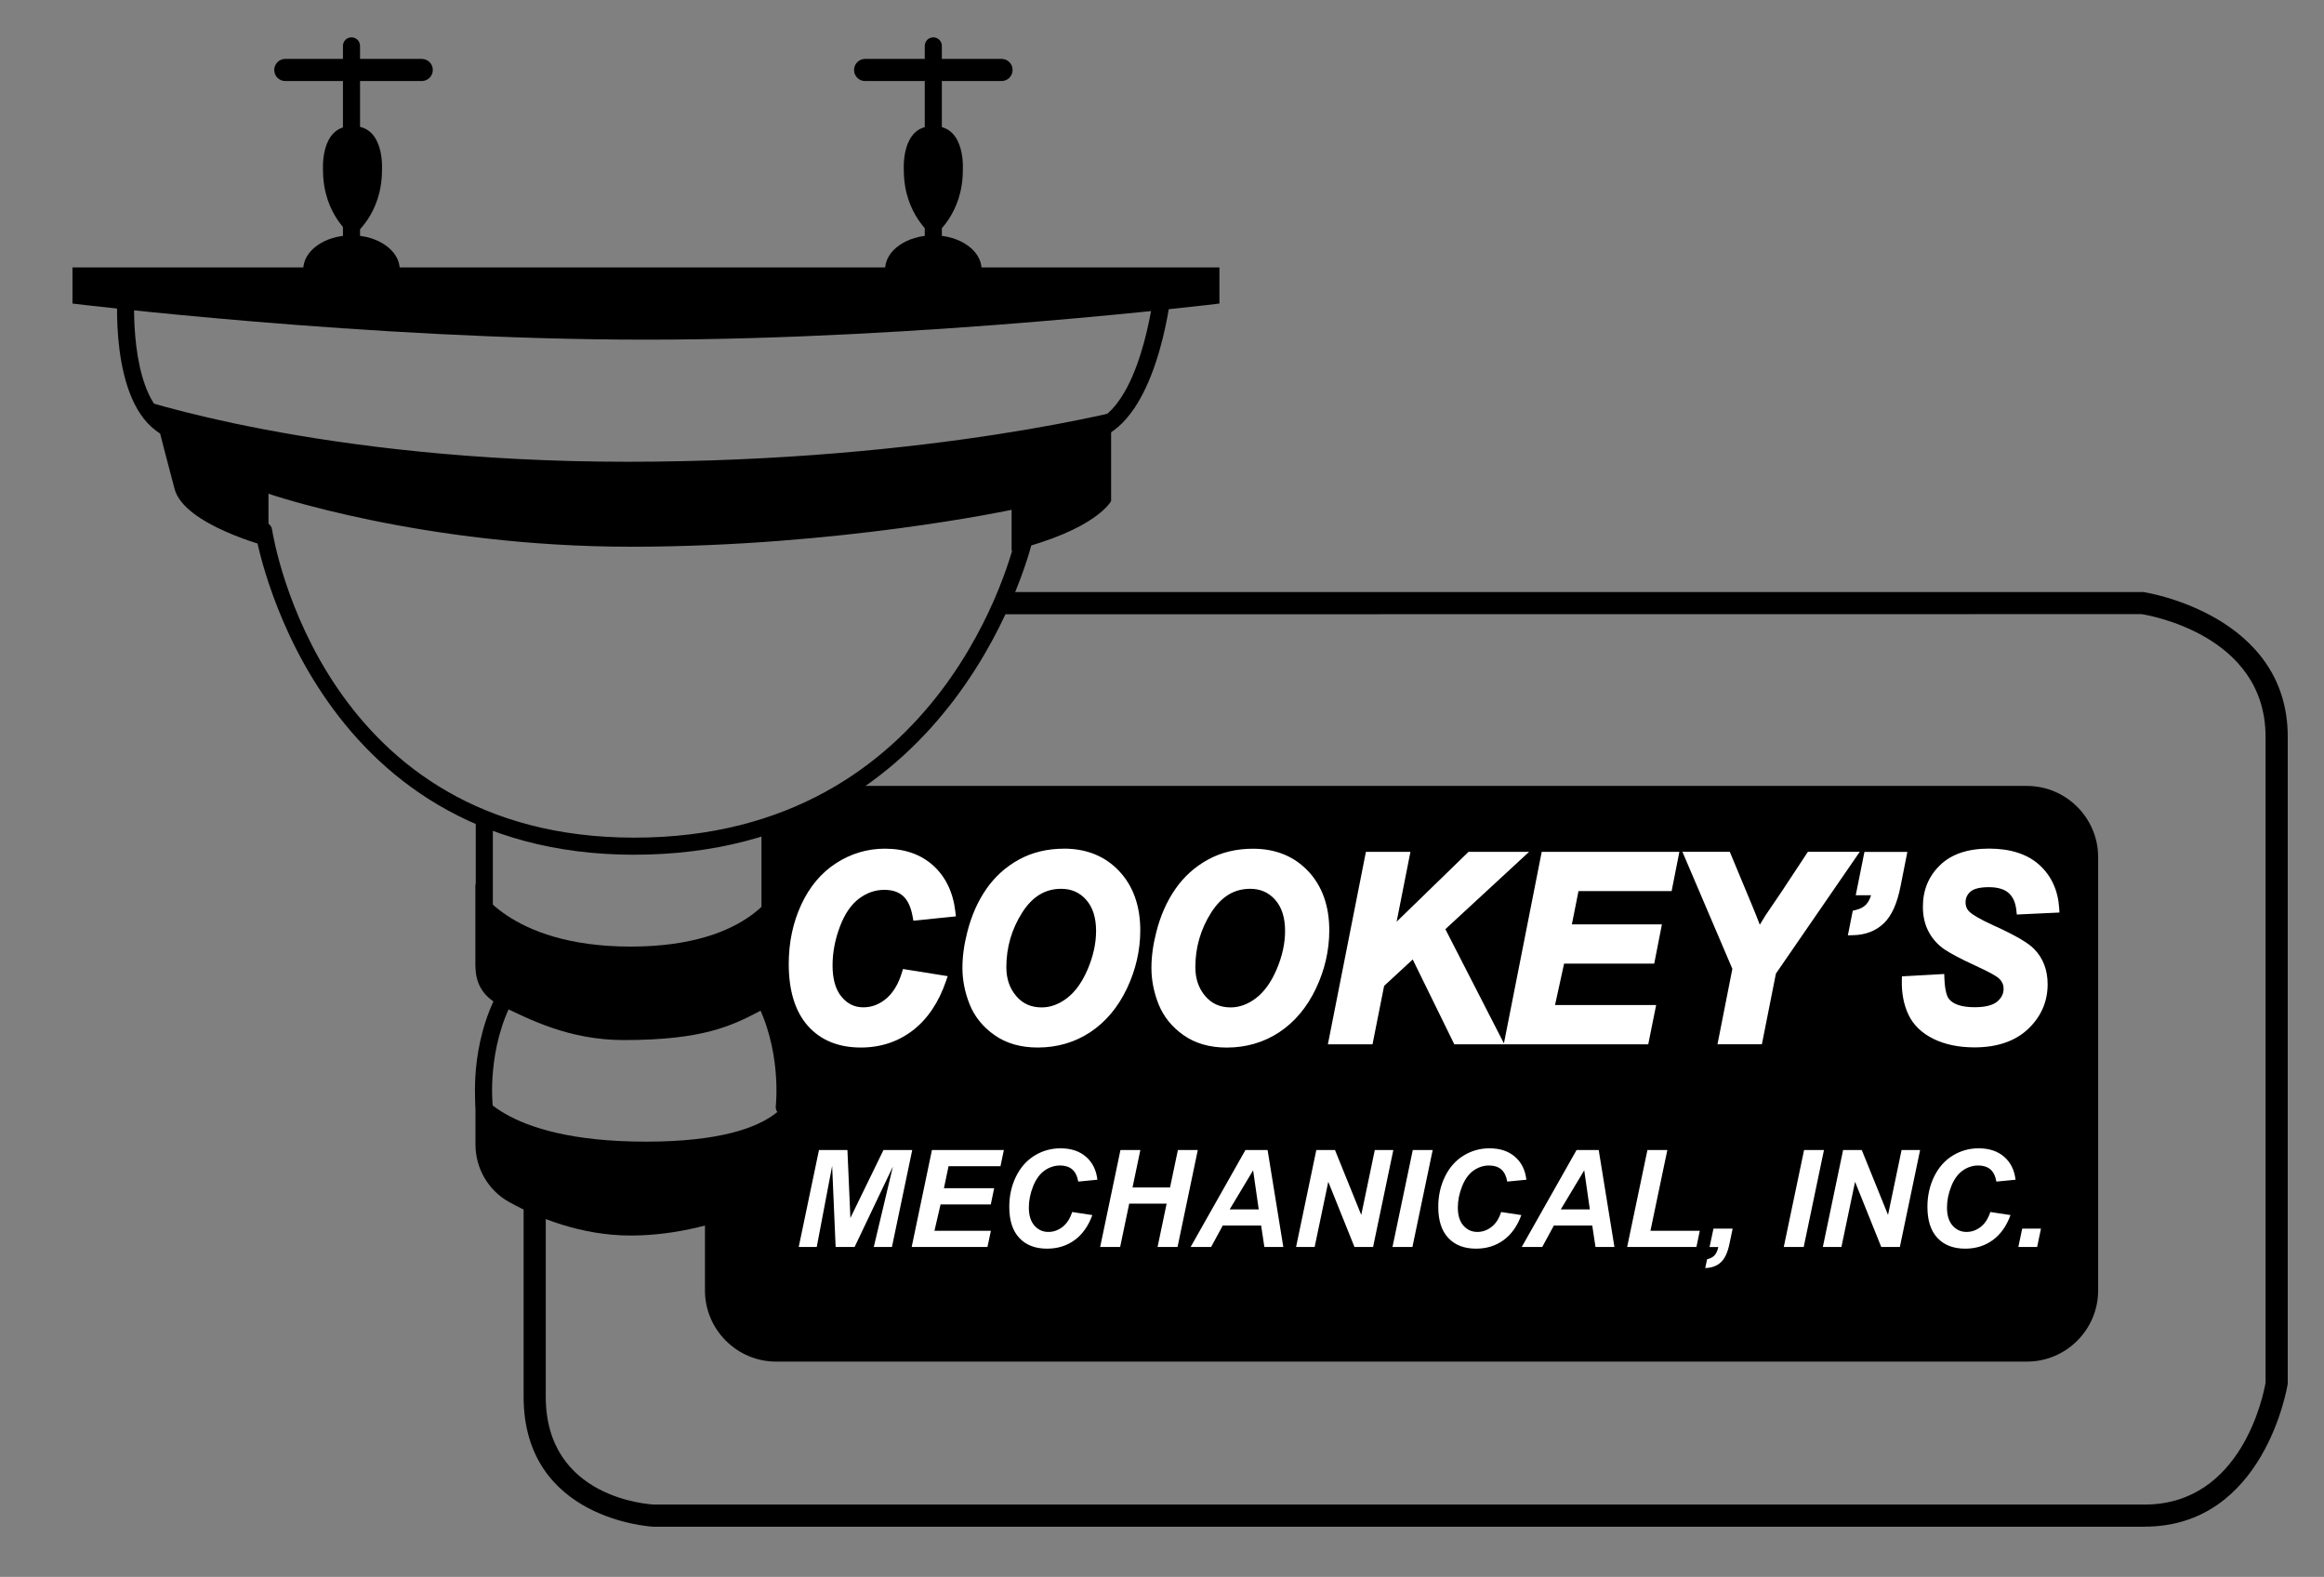 <?xml version="1.0" encoding="UTF-8"?>
<svg id="Layer_1" data-name="Layer 1" xmlns="http://www.w3.org/2000/svg" viewBox="0 0 579.39 393.03">
  <rect x="0" y="0" width="579.39" height="393.03" fill="#808080" stroke="none"/>
  <defs>
    <style>
      .cls-1 {
        fill: #fff;
      }
    </style>
  </defs>
  <path d="M505.37,195.88H213.38c-.1.11-.14.27-.27.37-2.66,2.16-5.65,3.16-8.92,4.05-3.01.81-5.33,2-8.29,3.66-1.03.58-2.07,1.13-3.11,1.69.01.29.09.54.05.85-.92,6.71-.87,13.48-1.16,20.23-.23,5.49.23,11.72-1.49,16.97-.99,3.03-.51,2.93,1.52,5.37,1.57,1.89,2.56,3.72,3.17,6.11,1.36,5.34,2.19,11.61,1.96,17.12-.18,4.17-.94,7.68-3.79,10.81-2.53,2.77-4.57,5.22-6.52,8.45-2.83,4.7-6.06,9.64-10.78,12.08v18c0,9.75,7.98,17.73,17.73,17.73h311.87c9.75,0,17.73-7.98,17.73-17.73v-108.02c0-9.75-7.98-17.73-17.73-17.73Z"/>
  <path d="M18.07,66.66h285.94v9s-73.46,9-142.97,9-142.97-9-142.97-9v-9Z"/>
  <path d="M33.02,98.96s46.51,16.13,123.34,16.13,126.65-13.63,126.65-13.63l-6,5.31v18.1s-3.6,7.2-24.81,12.4v-10.2s-43.02,9.2-94.94,9.2-90.33-13.21-90.33-13.21v13.21s-21.01-5.4-23.41-14.41-3.6-13.81-3.6-13.81l-6.9-9.11Z"/>
  <path d="M118.54,220.32s7.8,15.61,38.71,15.61,36.91-15.61,36.91-15.61v18.71c-.07,3.5,0,10.5-4.73,12.98-6.94,3.63-14.13,7.22-33.88,7.22-13.66,0-23.41-5.1-30.6-8.53-4.19-2-6.41-5.23-6.41-9.87v-20.52Z"/>
  <path d="M118.54,270.74s5.77,13.81,42.5,13.81,36.73-13.81,36.73-13.81v15.56c0,6.73-4.1,12.73-10.33,15.27-7.49,3.06-18.36,6.38-30.18,6.38-12.45,0-23.25-4.46-30.26-8.31-5.24-2.88-8.46-8.4-8.46-14.39v-14.52Z"/>
  <path d="M40.02,108.1c-12.99-7.8-10.73-35.64-10.63-36.82l4.24.37c-.63,7.32-.32,27.47,8.58,32.81l-2.19,3.65Z"/>
  <path d="M276.45,108.1l-2.19-3.65c10.94-6.57,13.61-32.93,13.64-33.2l4.23.41c-.11,1.17-2.9,28.77-15.68,36.43Z"/>
  <path d="M158.16,213.04c-81.11,0-94.41-79.63-94.54-80.43-.18-1.16.61-2.25,1.77-2.43,1.19-.17,2.25.62,2.43,1.77.49,3.14,12.9,76.83,90.33,76.83s94.48-72.1,95.16-75.16c.26-1.15,1.41-1.85,2.54-1.62,1.15.26,1.87,1.39,1.62,2.54-.17.78-18.31,78.49-99.31,78.49Z"/>
  <path d="M120.74,242.85c-1.18,0-2.13-.95-2.13-2.13v-36.43c0-1.18.95-2.13,2.13-2.13s2.13.95,2.13,2.13v36.43c0,1.18-.95,2.13-2.13,2.13Z"/>
  <path d="M191.97,244.65c-1.18,0-2.13-.95-2.13-2.13v-36.43c0-1.18.95-2.13,2.13-2.13s2.13.95,2.13,2.13v36.43c0,1.18-.95,2.13-2.13,2.13Z"/>
  <path d="M120.74,278.06c-1.06,0-1.97-.79-2.11-1.87-.08-.63-1.8-15.65,5.85-29.5.56-1.03,1.86-1.41,2.89-.83,1.03.57,1.4,1.86.83,2.89-6.96,12.61-5.37,26.78-5.35,26.93.14,1.16-.69,2.22-1.86,2.36-.09.01-.17.02-.26.02Z"/>
  <path d="M195.53,278.06c-.08,0-.17,0-.26-.02-1.16-.14-2-1.2-1.86-2.36.02-.14,1.61-14.32-5.35-26.93-.57-1.03-.2-2.32.83-2.89,1.03-.58,2.32-.2,2.89.83,7.65,13.85,5.93,28.86,5.85,29.5-.13,1.08-1.05,1.87-2.11,1.87Z"/>
  <ellipse cx="87.63" cy="67.16" rx="12.03" ry="8.5"/>
  <ellipse cx="232.69" cy="67.16" rx="12.03" ry="8.5"/>
  <path d="M87.63,64.33c-1.18,0-2.13-.95-2.13-2.13V11.44c0-1.18.95-2.13,2.13-2.13s2.13.95,2.13,2.13v50.77c0,1.18-.95,2.13-2.13,2.13Z"/>
  <path d="M232.68,64.33c-1.18,0-2.13-.95-2.13-2.13V11.44c0-1.18.95-2.13,2.13-2.13s2.13.95,2.13,2.13v50.77c0,1.18-.95,2.13-2.13,2.13Z"/>
  <path d="M105.14,20.2h-34.01c-1.53,0-2.76-1.24-2.76-2.76s1.24-2.76,2.76-2.76h34.01c1.53,0,2.76,1.24,2.76,2.76s-1.24,2.76-2.76,2.76Z"/>
  <path d="M249.69,20.2h-34.01c-1.53,0-2.76-1.24-2.76-2.76s1.24-2.76,2.76-2.76h34.01c1.53,0,2.76,1.24,2.76,2.76s-1.24,2.76-2.76,2.76Z"/>
  <path d="M80.53,42.45s-.8-11,7.1-11v27.21s-7.1-5.2-7.1-16.21Z"/>
  <path d="M88.13,58.66s7.1-5.2,7.1-16.21c0,0,.8-11-7.1-11"/>
  <path d="M225.33,42.45s-.8-11,7.1-11v27.21s-7.1-5.2-7.1-16.21Z"/>
  <path d="M232.94,58.66s7.1-5.2,7.1-16.21c0,0,.8-11-7.1-11"/>
  <path d="M534.69,380.53H162.96c-.43-.02-32.42-1.66-32.42-32.42v-48.56c0-1.53,1.24-2.77,2.76-2.77s2.76,1.24,2.76,2.77v48.56c0,25.41,25.9,26.84,27.01,26.89h371.61c24.27,0,29.64-27.5,30.14-30.37v-161.01c0-25.58-29.67-30.36-30.93-30.55l-284.2.03c-1.53,0,1.49-1.24,1.49-2.77s-3.02-2.77-1.49-2.77h284.61c.76.08,36.05,5.68,36.05,36.05v161.23c-.09.78-5.84,35.67-35.66,35.67Z"/>
  <g>
    <path class="cls-1" d="M214.18,223.96c1.97-1.46,4.02-2.17,6.27-2.17,2,0,3.53.5,4.69,1.53,1.16,1.03,1.97,2.78,2.4,5.19l.17.97,10.6-1.08-.12-1.07c-.54-4.83-2.38-8.71-5.46-11.53-3.09-2.83-7.16-4.27-12.11-4.27-4.37,0-8.46,1.21-12.17,3.61-3.7,2.39-6.64,5.88-8.71,10.38-2.06,4.45-3.1,9.41-3.1,14.75,0,6.66,1.6,11.84,4.75,15.4,3.18,3.6,7.64,5.42,13.23,5.42,4.93,0,9.3-1.45,12.99-4.3,3.66-2.84,6.44-6.98,8.25-12.3l.41-1.19-11.15-1.78-.27.89c-.88,2.89-2.21,5.08-3.96,6.53-1.74,1.44-3.6,2.13-5.67,2.13-2.17,0-3.94-.86-5.41-2.62-1.5-1.79-2.25-4.43-2.25-7.83,0-3.21.62-6.48,1.85-9.71,1.2-3.16,2.81-5.5,4.77-6.95Z"/>
    <path class="cls-1" d="M265.26,211.53c-4.16,0-7.94.91-11.22,2.71-3.27,1.79-6.01,4.26-8.15,7.35-2.12,3.05-3.73,6.69-4.76,10.82-.79,3.07-1.19,6.05-1.19,8.83,0,3.04.6,6.09,1.79,9.07,1.22,3.05,3.3,5.63,6.2,7.68,2.91,2.06,6.54,3.1,10.79,3.1,4.84,0,9.25-1.29,13.1-3.83,3.83-2.54,6.91-6.2,9.13-10.88,2.21-4.65,3.33-9.53,3.33-14.5,0-6.07-1.76-11.03-5.24-14.74-3.5-3.73-8.13-5.62-13.78-5.62ZM266,248.79c-2.02,1.53-4.14,2.3-6.29,2.3-2.66,0-4.73-.92-6.35-2.82-1.66-1.95-2.47-4.31-2.47-7.22,0-4.9,1.32-9.46,3.93-13.57,2.55-4,5.73-5.95,9.74-5.95,2.55,0,4.58.89,6.22,2.73,1.65,1.84,2.48,4.46,2.48,7.78,0,3.07-.7,6.28-2.09,9.54-1.37,3.22-3.11,5.64-5.17,7.2Z"/>
    <path class="cls-1" d="M326.16,217.16c-3.5-3.73-8.13-5.62-13.78-5.62-4.16,0-7.94.91-11.22,2.71-3.27,1.79-6.01,4.26-8.15,7.35-2.12,3.05-3.73,6.69-4.76,10.82-.79,3.07-1.19,6.05-1.19,8.83,0,3.04.6,6.09,1.79,9.07,1.22,3.05,3.3,5.63,6.2,7.68,2.91,2.06,6.54,3.1,10.79,3.1,4.84,0,9.25-1.29,13.1-3.83,3.83-2.54,6.91-6.2,9.13-10.88,2.21-4.65,3.33-9.53,3.33-14.5,0-6.07-1.76-11.03-5.24-14.74ZM313.12,248.79c-2.02,1.53-4.14,2.3-6.29,2.3-2.66,0-4.73-.92-6.35-2.82-1.66-1.95-2.47-4.31-2.47-7.22,0-4.9,1.32-9.46,3.93-13.57,2.55-4,5.73-5.95,9.74-5.95,2.55,0,4.58.89,6.22,2.73,1.65,1.84,2.48,4.46,2.48,7.78,0,3.07-.7,6.28-2.09,9.54-1.37,3.22-3.11,5.64-5.17,7.2Z"/>
    <polygon class="cls-1" points="374.94 260.06 360.34 231.59 381.21 212.32 366.11 212.32 348.19 229.73 351.63 212.32 340.53 212.32 331.05 260.29 342.18 260.29 345.07 245.73 352.2 239.14 362.57 260.29 374.89 260.29 375.05 260.29 410.92 260.29 412.89 250.5 387.68 250.5 389.94 240.18 412.41 240.18 414.33 230.39 391.88 230.39 393.53 222.1 416.75 222.1 418.68 212.32 384.36 212.32 374.94 260.06"/>
    <path class="cls-1" d="M450.71,212.32l-6.43,9.75-4.13,6.09c-.5.79-.98,1.57-1.42,2.32-.47-1.24-1.07-2.76-1.82-4.57l-5.66-13.6h-11.81l12.45,29.17-3.71,18.8h11.07l3.5-17.62,20.9-30.35h-12.95Z"/>
    <path class="cls-1" d="M464.82,212.32l-2.17,10.82h3.82c-.31.96-.7,1.71-1.16,2.22-.62.7-1.54,1.19-2.73,1.47l-.67.16-1.22,6.13,1.32-.03c3.1-.07,5.67-1.07,7.65-2.97,1.96-1.89,3.34-4.96,4.19-9.36l1.67-8.43h-10.71Z"/>
    <path class="cls-1" d="M497.28,230.8c-3.98-1.83-5.54-2.87-6.16-3.43-.73-.65-1.09-1.45-1.09-2.46,0-1.08.4-1.96,1.22-2.67.85-.74,2.39-1.12,4.58-1.12s3.89.5,4.96,1.47c1.09.99,1.71,2.42,1.91,4.35l.1,1,10.64-.5-.07-1.08c-.29-4.46-1.96-8.09-4.95-10.79-2.98-2.69-7.19-4.06-12.53-4.06s-9.38,1.38-12.21,4.11c-2.85,2.74-4.29,6.23-4.29,10.37,0,2.38.49,4.49,1.46,6.29.97,1.79,2.31,3.27,4,4.4,1.61,1.07,4.06,2.36,7.51,3.94,4.04,1.86,5.44,2.75,5.91,3.18.83.73,1.24,1.6,1.24,2.64,0,1.25-.52,2.29-1.58,3.19-1.1.93-3,1.41-5.64,1.41-3.15,0-5.3-.69-6.39-2.04-.45-.56-1.02-1.91-1.15-5.16l-.04-1.08-10.54.58-.03.98c-.08,3.22.48,6.12,1.67,8.62,1.23,2.57,3.34,4.59,6.28,6.02,2.86,1.39,6.28,2.09,10.15,2.09,5.66,0,10.16-1.54,13.38-4.59,3.23-3.06,4.87-6.81,4.87-11.14,0-3.54-1.13-6.5-3.34-8.77-1.47-1.53-4.69-3.42-9.85-5.76Z"/>
  </g>
  <g>
    <path class="cls-1" d="M213.05,310.8h-4.72l-.87-20.2-3.84,20.2h-4.49l5.05-24.17h7.09l.74,16.94,8.25-16.94h7.17l-5.06,24.17h-4.53l4.77-20.05-9.55,20.05Z"/>
    <path class="cls-1" d="M227.29,310.8l5.05-24.17h17.93l-.84,4.04h-12.95l-1.15,5.49h12.52l-.84,4.04h-12.52l-1.52,6.56h14.07l-.86,4.04h-18.88Z"/>
    <path class="cls-1" d="M267.32,302.09l5.01.76c-.98,2.71-2.45,4.79-4.4,6.22s-4.25,2.15-6.88,2.15c-2.96,0-5.27-.89-6.93-2.67-1.67-1.78-2.5-4.36-2.5-7.75,0-2.75.56-5.26,1.67-7.54,1.12-2.28,2.66-4.03,4.64-5.24s4.13-1.81,6.46-1.81c2.62,0,4.73.7,6.35,2.1,1.62,1.4,2.57,3.31,2.85,5.73l-4.77.46c-.26-1.41-.77-2.43-1.53-3.06-.75-.63-1.76-.95-3.01-.95-1.37,0-2.66.42-3.85,1.25-1.19.84-2.15,2.14-2.86,3.92-.71,1.78-1.07,3.55-1.07,5.32,0,1.93.46,3.43,1.39,4.49.93,1.05,2.09,1.58,3.47,1.58,1.29,0,2.47-.42,3.54-1.25,1.07-.83,1.87-2.07,2.4-3.71Z"/>
    <path class="cls-1" d="M290.87,300h-9.35l-2.26,10.8h-4.98l5.06-24.17h4.96l-1.95,9.33h9.35l1.96-9.33h4.96l-5.05,24.17h-4.98l2.26-10.8Z"/>
    <path class="cls-1" d="M314.42,305.46h-9.58l-2.9,5.34h-5.11l13.67-24.17h5.52l3.92,24.17h-4.72l-.81-5.34ZM313.81,301.43l-1.4-9.73-5.84,9.73h7.24Z"/>
    <path class="cls-1" d="M342.31,310.8h-4.63l-6.53-16.24-3.4,16.24h-4.63l5.05-24.17h4.65l6.55,16.18,3.38-16.18h4.62l-5.05,24.17Z"/>
    <path class="cls-1" d="M347.16,310.8l5.06-24.17h4.96l-5.05,24.17h-4.98Z"/>
    <path class="cls-1" d="M374.27,302.09l5.01.76c-.98,2.71-2.45,4.79-4.4,6.22s-4.25,2.15-6.88,2.15c-2.96,0-5.27-.89-6.93-2.67-1.67-1.78-2.5-4.36-2.5-7.75,0-2.75.56-5.26,1.67-7.54,1.12-2.28,2.66-4.03,4.64-5.24s4.13-1.81,6.46-1.81c2.62,0,4.73.7,6.35,2.1,1.62,1.4,2.57,3.31,2.85,5.73l-4.77.46c-.26-1.41-.77-2.43-1.53-3.06-.75-.63-1.76-.95-3.01-.95-1.37,0-2.66.42-3.85,1.25-1.19.84-2.15,2.14-2.86,3.92-.71,1.78-1.07,3.55-1.07,5.32,0,1.93.46,3.43,1.39,4.49.93,1.05,2.09,1.58,3.47,1.58,1.29,0,2.47-.42,3.54-1.25,1.07-.83,1.87-2.07,2.4-3.71Z"/>
    <path class="cls-1" d="M396.97,305.46h-9.58l-2.9,5.34h-5.11l13.67-24.17h5.52l3.92,24.17h-4.72l-.81-5.34ZM396.36,301.43l-1.4-9.73-5.84,9.73h7.24Z"/>
    <path class="cls-1" d="M405.66,310.8l5.06-24.17h4.96l-4.21,20.13h12.3l-.84,4.04h-17.28Z"/>
    <path class="cls-1" d="M427.19,306.23h4.77l-.79,3.78c-.45,2.18-1.17,3.72-2.17,4.63-1,.91-2.28,1.38-3.87,1.41l.46-2.19c.79-.18,1.4-.49,1.84-.95.43-.46.76-1.16.96-2.1h-2.18l.97-4.57Z"/>
    <path class="cls-1" d="M444.71,310.8l5.06-24.17h4.96l-5.05,24.17h-4.98Z"/>
    <path class="cls-1" d="M473.64,310.8h-4.63l-6.53-16.24-3.4,16.24h-4.63l5.05-24.17h4.65l6.55,16.18,3.38-16.18h4.62l-5.05,24.17Z"/>
    <path class="cls-1" d="M496.22,302.09l5.01.76c-.98,2.71-2.45,4.79-4.4,6.22s-4.25,2.15-6.88,2.15c-2.96,0-5.27-.89-6.93-2.67-1.67-1.78-2.5-4.36-2.5-7.75,0-2.75.56-5.26,1.67-7.54,1.12-2.28,2.66-4.03,4.64-5.24s4.13-1.81,6.46-1.81c2.62,0,4.73.7,6.35,2.1,1.62,1.4,2.57,3.31,2.85,5.73l-4.77.46c-.26-1.41-.77-2.43-1.53-3.06-.75-.63-1.76-.95-3.01-.95-1.37,0-2.66.42-3.85,1.25-1.19.84-2.15,2.14-2.86,3.92-.71,1.78-1.07,3.55-1.07,5.32,0,1.93.46,3.43,1.39,4.49.93,1.05,2.09,1.58,3.47,1.58,1.29,0,2.47-.42,3.54-1.25,1.07-.83,1.87-2.07,2.4-3.71Z"/>
    <path class="cls-1" d="M504.15,306.23h4.68l-.96,4.57h-4.68l.96-4.57Z"/>
  </g>
</svg>